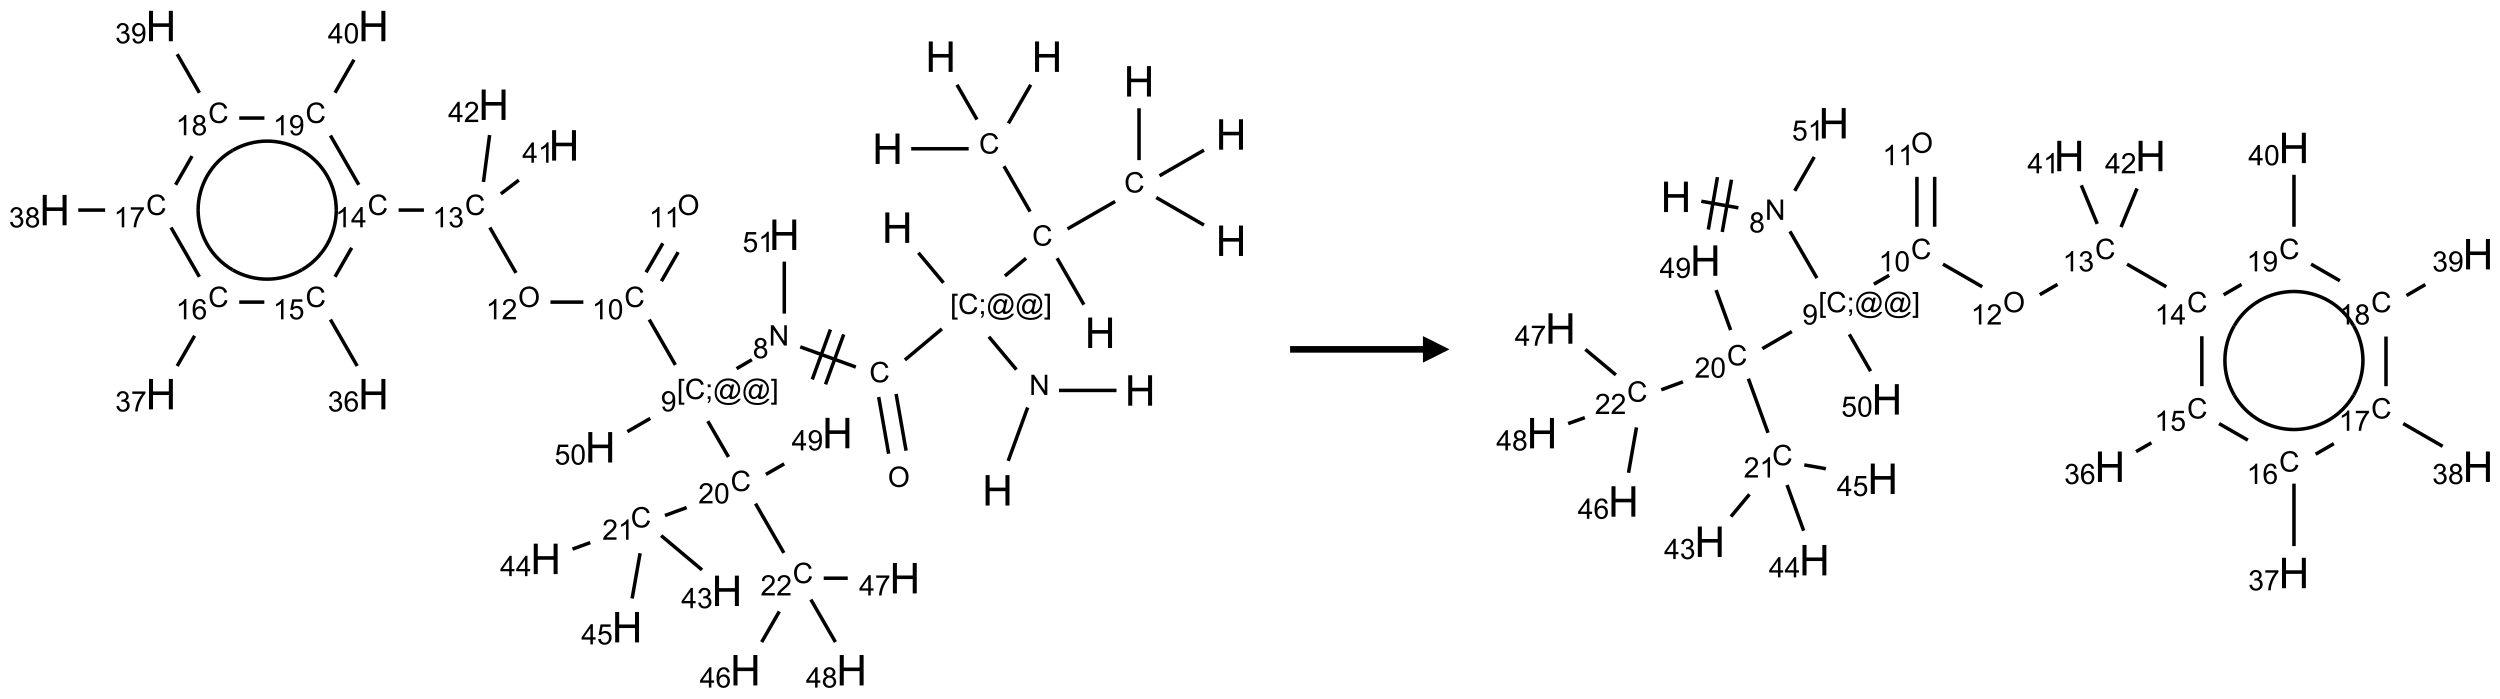 <?xml version="1.0" encoding="UTF-8"?>
<svg xmlns="http://www.w3.org/2000/svg" xmlns:xlink="http://www.w3.org/1999/xlink" width="941" height="263" viewBox="0 0 941 263">
<defs>
<g>
<g id="glyph-0-0">
<path d="M 2 0 L 2 -10 L 10 -10 L 10 0 Z M 2.25 -0.25 L 9.75 -0.25 L 9.75 -9.75 L 2.25 -9.75 Z M 2.25 -0.25 "/>
</g>
<g id="glyph-0-1">
<path d="M 1.281 0 L 1.281 -11.453 L 2.797 -11.453 L 2.797 -6.75 L 8.75 -6.75 L 8.75 -11.453 L 10.266 -11.453 L 10.266 0 L 8.75 0 L 8.75 -5.398 L 2.797 -5.398 L 2.797 0 Z M 1.281 0 "/>
</g>
<g id="glyph-1-0">
<path d="M 1.332 0 L 1.332 -6.668 L 6.668 -6.668 L 6.668 0 Z M 1.5 -0.168 L 6.5 -0.168 L 6.5 -6.5 L 1.5 -6.5 Z M 1.5 -0.168 "/>
</g>
<g id="glyph-1-1">
<path d="M 0.812 0 L 0.812 -7.637 L 1.848 -7.637 L 5.859 -1.641 L 5.859 -7.637 L 6.828 -7.637 L 6.828 0 L 5.793 0 L 1.781 -6 L 1.781 0 Z M 0.812 0 "/>
</g>
<g id="glyph-1-2">
<path d="M 0.723 2.121 L 0.723 -7.637 L 2.793 -7.637 L 2.793 -6.859 L 1.66 -6.859 L 1.66 1.344 L 2.793 1.344 L 2.793 2.121 Z M 0.723 2.121 "/>
</g>
<g id="glyph-1-3">
<path d="M 6.27 -2.676 L 7.281 -2.422 C 7.07 -1.594 6.688 -0.961 6.137 -0.523 C 5.586 -0.086 4.914 0.129 4.121 0.129 C 3.297 0.129 2.629 -0.039 2.113 -0.371 C 1.598 -0.707 1.203 -1.191 0.934 -1.828 C 0.664 -2.465 0.531 -3.145 0.531 -3.875 C 0.531 -4.672 0.684 -5.363 0.988 -5.957 C 1.293 -6.547 1.723 -6.996 2.285 -7.305 C 2.844 -7.613 3.461 -7.766 4.137 -7.766 C 4.898 -7.766 5.543 -7.57 6.062 -7.184 C 6.582 -6.793 6.945 -6.246 7.152 -5.543 L 6.156 -5.309 C 5.98 -5.863 5.723 -6.266 5.387 -6.52 C 5.051 -6.773 4.625 -6.902 4.113 -6.902 C 3.527 -6.902 3.039 -6.762 2.645 -6.48 C 2.25 -6.199 1.973 -5.82 1.812 -5.348 C 1.652 -4.871 1.574 -4.383 1.574 -3.879 C 1.574 -3.23 1.668 -2.664 1.855 -2.18 C 2.047 -1.695 2.34 -1.332 2.738 -1.094 C 3.137 -0.855 3.57 -0.734 4.035 -0.734 C 4.602 -0.734 5.082 -0.898 5.473 -1.223 C 5.867 -1.551 6.133 -2.035 6.27 -2.676 Z M 6.27 -2.676 "/>
</g>
<g id="glyph-1-4">
<path d="M 0.949 -4.465 L 0.949 -5.531 L 2.016 -5.531 L 2.016 -4.465 Z M 0.949 0 L 0.949 -1.066 L 2.016 -1.066 L 2.016 0 C 2.016 0.391 1.945 0.711 1.809 0.949 C 1.668 1.191 1.449 1.379 1.145 1.512 L 0.887 1.109 C 1.082 1.023 1.23 0.895 1.324 0.727 C 1.418 0.559 1.469 0.316 1.48 0 Z M 0.949 0 "/>
</g>
<g id="glyph-1-5">
<path d="M 6.047 -0.848 C 5.82 -0.59 5.57 -0.379 5.289 -0.223 C 5.008 -0.062 4.73 0.016 4.449 0.016 C 4.141 0.016 3.84 -0.074 3.547 -0.254 C 3.254 -0.434 3.02 -0.715 2.836 -1.09 C 2.652 -1.465 2.562 -1.875 2.562 -2.324 C 2.562 -2.875 2.703 -3.43 2.988 -3.98 C 3.27 -4.535 3.621 -4.953 4.043 -5.23 C 4.461 -5.508 4.871 -5.645 5.266 -5.645 C 5.566 -5.645 5.855 -5.566 6.129 -5.41 C 6.402 -5.25 6.641 -5.012 6.84 -4.688 L 7.016 -5.496 L 7.949 -5.496 L 7.199 -2 C 7.094 -1.516 7.043 -1.246 7.043 -1.191 C 7.043 -1.098 7.078 -1.02 7.148 -0.949 C 7.219 -0.883 7.305 -0.848 7.406 -0.848 C 7.59 -0.848 7.832 -0.953 8.129 -1.168 C 8.527 -1.445 8.84 -1.816 9.07 -2.285 C 9.301 -2.75 9.418 -3.234 9.418 -3.73 C 9.418 -4.309 9.27 -4.852 8.973 -5.355 C 8.676 -5.859 8.23 -6.262 7.645 -6.562 C 7.055 -6.863 6.406 -7.016 5.691 -7.016 C 4.879 -7.016 4.137 -6.824 3.465 -6.445 C 2.793 -6.066 2.273 -5.52 1.902 -4.809 C 1.535 -4.098 1.348 -3.34 1.348 -2.527 C 1.348 -1.676 1.535 -0.941 1.902 -0.328 C 2.273 0.285 2.809 0.742 3.508 1.035 C 4.207 1.328 4.984 1.473 5.832 1.473 C 6.742 1.473 7.504 1.32 8.121 1.016 C 8.734 0.711 9.195 0.34 9.5 -0.098 L 10.441 -0.098 C 10.266 0.266 9.961 0.637 9.531 1.016 C 9.102 1.395 8.59 1.695 7.996 1.914 C 7.402 2.133 6.688 2.246 5.848 2.246 C 5.078 2.246 4.367 2.145 3.715 1.949 C 3.066 1.75 2.512 1.453 2.051 1.055 C 1.594 0.656 1.25 0.199 1.016 -0.316 C 0.723 -0.973 0.578 -1.684 0.578 -2.441 C 0.578 -3.289 0.75 -4.098 1.098 -4.863 C 1.523 -5.805 2.125 -6.527 2.902 -7.027 C 3.684 -7.527 4.629 -7.777 5.738 -7.777 C 6.602 -7.777 7.375 -7.602 8.059 -7.246 C 8.746 -6.895 9.285 -6.371 9.684 -5.672 C 10.02 -5.07 10.188 -4.418 10.188 -3.715 C 10.188 -2.707 9.832 -1.812 9.125 -1.031 C 8.492 -0.328 7.801 0.02 7.051 0.02 C 6.812 0.02 6.617 -0.016 6.473 -0.09 C 6.324 -0.16 6.215 -0.266 6.145 -0.402 C 6.102 -0.488 6.066 -0.637 6.047 -0.848 Z M 3.527 -2.262 C 3.527 -1.785 3.641 -1.414 3.863 -1.152 C 4.09 -0.887 4.348 -0.754 4.641 -0.754 C 4.836 -0.754 5.039 -0.812 5.254 -0.93 C 5.469 -1.047 5.676 -1.219 5.871 -1.449 C 6.066 -1.676 6.23 -1.969 6.355 -2.32 C 6.48 -2.672 6.543 -3.027 6.543 -3.379 C 6.543 -3.852 6.426 -4.219 6.191 -4.48 C 5.957 -4.738 5.672 -4.871 5.332 -4.871 C 5.109 -4.871 4.902 -4.812 4.707 -4.699 C 4.512 -4.586 4.32 -4.406 4.137 -4.156 C 3.953 -3.906 3.805 -3.602 3.691 -3.246 C 3.582 -2.887 3.527 -2.559 3.527 -2.262 Z M 3.527 -2.262 "/>
</g>
<g id="glyph-1-6">
<path d="M 2.27 2.121 L 0.203 2.121 L 0.203 1.344 L 1.332 1.344 L 1.332 -6.859 L 0.203 -6.859 L 0.203 -7.637 L 2.27 -7.637 Z M 2.27 2.121 "/>
</g>
<g id="glyph-1-7">
<path d="M 0.516 -3.719 C 0.516 -4.984 0.855 -5.977 1.535 -6.695 C 2.215 -7.414 3.094 -7.77 4.172 -7.77 C 4.875 -7.77 5.512 -7.602 6.078 -7.266 C 6.645 -6.93 7.074 -6.461 7.371 -5.855 C 7.668 -5.254 7.816 -4.57 7.816 -3.809 C 7.816 -3.035 7.66 -2.34 7.348 -1.73 C 7.035 -1.117 6.594 -0.656 6.02 -0.34 C 5.449 -0.027 4.828 0.129 4.168 0.129 C 3.449 0.129 2.805 -0.043 2.238 -0.391 C 1.672 -0.738 1.246 -1.211 0.953 -1.812 C 0.66 -2.414 0.516 -3.047 0.516 -3.719 Z M 1.559 -3.703 C 1.559 -2.781 1.805 -2.059 2.301 -1.527 C 2.793 -1 3.414 -0.734 4.16 -0.734 C 4.922 -0.734 5.547 -1 6.039 -1.535 C 6.531 -2.07 6.777 -2.828 6.777 -3.812 C 6.777 -4.434 6.672 -4.977 6.461 -5.441 C 6.25 -5.902 5.945 -6.262 5.539 -6.52 C 5.133 -6.773 4.68 -6.902 4.176 -6.902 C 3.461 -6.902 2.848 -6.656 2.332 -6.164 C 1.816 -5.672 1.559 -4.852 1.559 -3.703 Z M 1.559 -3.703 "/>
</g>
<g id="glyph-1-8">
<path d="M 1.887 -4.141 C 1.496 -4.281 1.207 -4.484 1.02 -4.75 C 0.832 -5.016 0.738 -5.328 0.738 -5.699 C 0.738 -6.254 0.938 -6.719 1.34 -7.098 C 1.738 -7.477 2.27 -7.668 2.934 -7.668 C 3.598 -7.668 4.137 -7.473 4.543 -7.086 C 4.949 -6.699 5.152 -6.227 5.152 -5.672 C 5.152 -5.316 5.059 -5.008 4.871 -4.746 C 4.688 -4.484 4.406 -4.281 4.027 -4.141 C 4.496 -3.988 4.852 -3.742 5.098 -3.402 C 5.34 -3.062 5.465 -2.656 5.465 -2.184 C 5.465 -1.531 5.234 -0.98 4.77 -0.535 C 4.309 -0.09 3.703 0.129 2.949 0.129 C 2.195 0.129 1.586 -0.094 1.125 -0.539 C 0.664 -0.984 0.434 -1.543 0.434 -2.207 C 0.434 -2.703 0.559 -3.121 0.809 -3.457 C 1.062 -3.793 1.422 -4.02 1.887 -4.141 Z M 1.699 -5.73 C 1.699 -5.367 1.812 -5.074 2.047 -4.844 C 2.281 -4.613 2.582 -4.5 2.953 -4.5 C 3.312 -4.5 3.609 -4.613 3.84 -4.84 C 4.07 -5.066 4.188 -5.348 4.188 -5.676 C 4.188 -6.02 4.07 -6.309 3.832 -6.543 C 3.594 -6.777 3.297 -6.895 2.941 -6.895 C 2.586 -6.895 2.289 -6.781 2.051 -6.551 C 1.816 -6.324 1.699 -6.047 1.699 -5.73 Z M 1.395 -2.203 C 1.395 -1.938 1.461 -1.676 1.586 -1.426 C 1.711 -1.176 1.902 -0.984 2.152 -0.848 C 2.402 -0.711 2.672 -0.641 2.957 -0.641 C 3.406 -0.641 3.777 -0.785 4.066 -1.074 C 4.359 -1.363 4.504 -1.727 4.504 -2.172 C 4.504 -2.625 4.355 -2.996 4.055 -3.293 C 3.754 -3.586 3.379 -3.734 2.926 -3.734 C 2.484 -3.734 2.121 -3.59 1.832 -3.297 C 1.543 -3.004 1.395 -2.641 1.395 -2.203 Z M 1.395 -2.203 "/>
</g>
<g id="glyph-1-9">
<path d="M 0.582 -1.766 L 1.484 -1.848 C 1.562 -1.426 1.707 -1.117 1.922 -0.926 C 2.137 -0.734 2.414 -0.641 2.75 -0.641 C 3.039 -0.641 3.289 -0.707 3.508 -0.84 C 3.727 -0.973 3.902 -1.148 4.043 -1.367 C 4.18 -1.586 4.297 -1.887 4.391 -2.262 C 4.484 -2.637 4.531 -3.016 4.531 -3.406 C 4.531 -3.449 4.531 -3.512 4.527 -3.594 C 4.34 -3.297 4.082 -3.055 3.758 -2.867 C 3.434 -2.68 3.082 -2.59 2.703 -2.59 C 2.07 -2.59 1.535 -2.816 1.098 -3.277 C 0.66 -3.734 0.441 -4.34 0.441 -5.09 C 0.441 -5.863 0.672 -6.484 1.129 -6.957 C 1.586 -7.43 2.156 -7.668 2.844 -7.668 C 3.34 -7.668 3.793 -7.531 4.207 -7.266 C 4.617 -7 4.93 -6.617 5.145 -6.121 C 5.355 -5.629 5.465 -4.91 5.465 -3.973 C 5.465 -2.996 5.359 -2.223 5.145 -1.645 C 4.934 -1.066 4.617 -0.625 4.199 -0.324 C 3.781 -0.02 3.293 0.129 2.73 0.129 C 2.133 0.129 1.645 -0.035 1.266 -0.367 C 0.887 -0.699 0.66 -1.164 0.582 -1.766 Z M 4.422 -5.137 C 4.422 -5.676 4.277 -6.102 3.992 -6.418 C 3.707 -6.734 3.359 -6.891 2.957 -6.891 C 2.543 -6.891 2.18 -6.719 1.871 -6.379 C 1.562 -6.039 1.406 -5.598 1.406 -5.059 C 1.406 -4.57 1.555 -4.176 1.848 -3.871 C 2.141 -3.566 2.5 -3.418 2.934 -3.418 C 3.367 -3.418 3.723 -3.57 4.004 -3.871 C 4.281 -4.176 4.422 -4.598 4.422 -5.137 Z M 4.422 -5.137 "/>
</g>
<g id="glyph-1-10">
<path d="M 3.973 0 L 3.035 0 L 3.035 -5.973 C 2.809 -5.758 2.516 -5.543 2.148 -5.328 C 1.781 -5.113 1.453 -4.953 1.16 -4.844 L 1.16 -5.75 C 1.684 -5.996 2.145 -6.297 2.535 -6.645 C 2.93 -6.996 3.207 -7.336 3.371 -7.668 L 3.973 -7.668 Z M 3.973 0 "/>
</g>
<g id="glyph-1-11">
<path d="M 0.441 -3.766 C 0.441 -4.668 0.535 -5.395 0.723 -5.945 C 0.906 -6.496 1.184 -6.922 1.551 -7.219 C 1.918 -7.516 2.375 -7.668 2.934 -7.668 C 3.344 -7.668 3.703 -7.586 4.012 -7.418 C 4.32 -7.254 4.574 -7.016 4.777 -6.707 C 4.977 -6.395 5.137 -6.016 5.25 -5.57 C 5.363 -5.125 5.422 -4.523 5.422 -3.766 C 5.422 -2.871 5.328 -2.148 5.145 -1.598 C 4.961 -1.047 4.688 -0.621 4.32 -0.32 C 3.953 -0.02 3.492 0.129 2.934 0.129 C 2.195 0.129 1.617 -0.133 1.199 -0.66 C 0.695 -1.297 0.441 -2.332 0.441 -3.766 Z M 1.406 -3.766 C 1.406 -2.512 1.555 -1.68 1.848 -1.262 C 2.141 -0.848 2.5 -0.641 2.934 -0.641 C 3.363 -0.641 3.727 -0.848 4.02 -1.266 C 4.312 -1.684 4.457 -2.516 4.457 -3.766 C 4.457 -5.023 4.312 -5.859 4.02 -6.27 C 3.727 -6.684 3.359 -6.891 2.922 -6.891 C 2.492 -6.891 2.148 -6.707 1.891 -6.344 C 1.566 -5.879 1.406 -5.02 1.406 -3.766 Z M 1.406 -3.766 "/>
</g>
<g id="glyph-1-12">
<path d="M 5.371 -0.902 L 5.371 0 L 0.324 0 C 0.316 -0.227 0.352 -0.441 0.434 -0.652 C 0.562 -0.996 0.766 -1.332 1.051 -1.668 C 1.332 -2 1.742 -2.387 2.277 -2.824 C 3.105 -3.504 3.668 -4.043 3.957 -4.441 C 4.25 -4.84 4.395 -5.215 4.395 -5.566 C 4.395 -5.938 4.262 -6.254 3.996 -6.508 C 3.73 -6.762 3.387 -6.891 2.957 -6.891 C 2.508 -6.891 2.145 -6.754 1.875 -6.484 C 1.605 -6.215 1.469 -5.84 1.465 -5.359 L 0.5 -5.457 C 0.566 -6.176 0.812 -6.727 1.246 -7.102 C 1.676 -7.477 2.254 -7.668 2.98 -7.668 C 3.711 -7.668 4.293 -7.465 4.719 -7.059 C 5.145 -6.652 5.359 -6.148 5.359 -5.547 C 5.359 -5.242 5.297 -4.941 5.172 -4.645 C 5.047 -4.352 4.84 -4.039 4.551 -3.715 C 4.262 -3.387 3.777 -2.938 3.105 -2.371 C 2.543 -1.898 2.18 -1.578 2.02 -1.41 C 1.859 -1.242 1.73 -1.07 1.625 -0.902 Z M 5.371 -0.902 "/>
</g>
<g id="glyph-1-13">
<path d="M 0.449 -2.016 L 1.387 -2.141 C 1.492 -1.609 1.676 -1.227 1.934 -0.992 C 2.191 -0.758 2.508 -0.641 2.879 -0.641 C 3.32 -0.641 3.695 -0.793 3.996 -1.098 C 4.301 -1.402 4.453 -1.781 4.453 -2.234 C 4.453 -2.664 4.312 -3.02 4.031 -3.301 C 3.75 -3.578 3.391 -3.719 2.957 -3.719 C 2.781 -3.719 2.562 -3.684 2.297 -3.613 L 2.402 -4.438 C 2.465 -4.43 2.516 -4.426 2.551 -4.426 C 2.949 -4.426 3.312 -4.531 3.629 -4.738 C 3.949 -4.949 4.109 -5.27 4.109 -5.703 C 4.109 -6.047 3.992 -6.332 3.762 -6.559 C 3.527 -6.785 3.227 -6.895 2.859 -6.895 C 2.496 -6.895 2.191 -6.781 1.949 -6.551 C 1.707 -6.324 1.547 -5.98 1.48 -5.52 L 0.543 -5.688 C 0.656 -6.316 0.918 -6.805 1.324 -7.148 C 1.73 -7.492 2.234 -7.668 2.84 -7.668 C 3.254 -7.668 3.641 -7.578 3.988 -7.398 C 4.34 -7.219 4.609 -6.977 4.793 -6.668 C 4.98 -6.359 5.074 -6.031 5.074 -5.684 C 5.074 -5.352 4.984 -5.051 4.809 -4.781 C 4.629 -4.512 4.367 -4.297 4.02 -4.137 C 4.473 -4.031 4.824 -3.816 5.074 -3.488 C 5.324 -3.16 5.449 -2.75 5.449 -2.254 C 5.449 -1.59 5.203 -1.023 4.719 -0.559 C 4.234 -0.098 3.617 0.137 2.875 0.137 C 2.203 0.137 1.648 -0.062 1.207 -0.465 C 0.762 -0.863 0.512 -1.379 0.449 -2.016 Z M 0.449 -2.016 "/>
</g>
<g id="glyph-1-14">
<path d="M 3.449 0 L 3.449 -1.828 L 0.137 -1.828 L 0.137 -2.688 L 3.621 -7.637 L 4.387 -7.637 L 4.387 -2.688 L 5.418 -2.688 L 5.418 -1.828 L 4.387 -1.828 L 4.387 0 Z M 3.449 -2.688 L 3.449 -6.129 L 1.059 -2.688 Z M 3.449 -2.688 "/>
</g>
<g id="glyph-1-15">
<path d="M 0.441 -2 L 1.426 -2.082 C 1.5 -1.605 1.668 -1.242 1.934 -1.004 C 2.199 -0.762 2.52 -0.641 2.895 -0.641 C 3.348 -0.641 3.73 -0.812 4.043 -1.152 C 4.355 -1.492 4.512 -1.941 4.512 -2.504 C 4.512 -3.039 4.359 -3.461 4.059 -3.77 C 3.758 -4.078 3.367 -4.234 2.879 -4.234 C 2.578 -4.234 2.305 -4.164 2.062 -4.027 C 1.82 -3.891 1.629 -3.715 1.488 -3.496 L 0.609 -3.609 L 1.348 -7.531 L 5.145 -7.531 L 5.145 -6.637 L 2.098 -6.637 L 1.688 -4.582 C 2.145 -4.902 2.625 -5.062 3.129 -5.062 C 3.797 -5.062 4.359 -4.832 4.816 -4.371 C 5.277 -3.91 5.504 -3.312 5.504 -2.59 C 5.504 -1.898 5.305 -1.301 4.902 -0.797 C 4.41 -0.18 3.742 0.129 2.895 0.129 C 2.199 0.129 1.633 -0.062 1.195 -0.453 C 0.758 -0.844 0.504 -1.359 0.441 -2 Z M 0.441 -2 "/>
</g>
<g id="glyph-1-16">
<path d="M 5.309 -5.766 L 4.375 -5.691 C 4.293 -6.059 4.172 -6.328 4.02 -6.496 C 3.766 -6.762 3.453 -6.895 3.082 -6.895 C 2.785 -6.895 2.523 -6.812 2.297 -6.645 C 2 -6.43 1.77 -6.117 1.598 -5.703 C 1.43 -5.289 1.34 -4.703 1.332 -3.938 C 1.559 -4.281 1.836 -4.535 2.16 -4.703 C 2.488 -4.871 2.828 -4.953 3.188 -4.953 C 3.812 -4.953 4.344 -4.723 4.785 -4.262 C 5.223 -3.801 5.441 -3.207 5.441 -2.48 C 5.441 -2 5.34 -1.555 5.133 -1.145 C 4.926 -0.73 4.641 -0.418 4.281 -0.199 C 3.922 0.02 3.512 0.129 3.051 0.129 C 2.27 0.129 1.633 -0.156 1.141 -0.73 C 0.648 -1.305 0.402 -2.254 0.402 -3.574 C 0.402 -5.051 0.672 -6.121 1.219 -6.793 C 1.695 -7.375 2.336 -7.668 3.141 -7.668 C 3.742 -7.668 4.234 -7.5 4.617 -7.16 C 5 -6.824 5.23 -6.359 5.309 -5.766 Z M 1.48 -2.473 C 1.48 -2.152 1.547 -1.844 1.684 -1.547 C 1.82 -1.25 2.016 -1.027 2.262 -0.871 C 2.508 -0.719 2.766 -0.641 3.035 -0.641 C 3.434 -0.641 3.773 -0.801 4.059 -1.121 C 4.344 -1.441 4.484 -1.875 4.484 -2.422 C 4.484 -2.949 4.344 -3.367 4.062 -3.668 C 3.781 -3.973 3.426 -4.125 3 -4.125 C 2.578 -4.125 2.219 -3.973 1.922 -3.668 C 1.625 -3.363 1.48 -2.969 1.48 -2.473 Z M 1.48 -2.473 "/>
</g>
<g id="glyph-1-17">
<path d="M 0.504 -6.637 L 0.504 -7.535 L 5.449 -7.535 L 5.449 -6.809 C 4.961 -6.289 4.48 -5.602 4.004 -4.746 C 3.527 -3.887 3.156 -3.004 2.895 -2.098 C 2.707 -1.461 2.59 -0.762 2.535 0 L 1.574 0 C 1.582 -0.602 1.703 -1.328 1.926 -2.176 C 2.152 -3.027 2.477 -3.848 2.898 -4.637 C 3.32 -5.426 3.77 -6.094 4.246 -6.637 Z M 0.504 -6.637 "/>
</g>
</g>
</defs>
<path fill="none" stroke-width="0.033" stroke-linecap="butt" stroke-linejoin="miter" stroke="rgb(0%, 0%, 0%)" stroke-opacity="1" stroke-miterlimit="10" d="M 9.992 3.429 L 9.451 3.429 " transform="matrix(40, 0, 0, 40, 20.57, 9.795)"/>
<path fill="none" stroke-width="0.033" stroke-linecap="butt" stroke-linejoin="miter" stroke="rgb(0%, 0%, 0%)" stroke-opacity="1" stroke-miterlimit="10" d="M 9.156 3.59 L 8.973 4.092 " transform="matrix(40, 0, 0, 40, 20.57, 9.795)"/>
<path fill="none" stroke-width="0.033" stroke-linecap="butt" stroke-linejoin="miter" stroke="rgb(0%, 0%, 0%)" stroke-opacity="1" stroke-miterlimit="10" d="M 9.05 3.233 L 8.791 2.924 " transform="matrix(40, 0, 0, 40, 20.57, 9.795)"/>
<path fill="none" stroke-width="0.033" stroke-linecap="butt" stroke-linejoin="miter" stroke="rgb(0%, 0%, 0%)" stroke-opacity="1" stroke-miterlimit="10" d="M 8.364 2.416 L 8.128 2.134 " transform="matrix(40, 0, 0, 40, 20.57, 9.795)"/>
<path fill="none" stroke-width="0.033" stroke-linecap="butt" stroke-linejoin="miter" stroke="rgb(0%, 0%, 0%)" stroke-opacity="1" stroke-miterlimit="10" d="M 8.349 2.85 L 8.001 3.142 " transform="matrix(40, 0, 0, 40, 20.57, 9.795)"/>
<path fill="none" stroke-width="0.033" stroke-linecap="butt" stroke-linejoin="miter" stroke="rgb(0%, 0%, 0%)" stroke-opacity="1" stroke-miterlimit="10" d="M 7.754 3.491 L 7.848 4.025 " transform="matrix(40, 0, 0, 40, 20.57, 9.795)"/>
<path fill="none" stroke-width="0.033" stroke-linecap="butt" stroke-linejoin="miter" stroke="rgb(0%, 0%, 0%)" stroke-opacity="1" stroke-miterlimit="10" d="M 7.918 3.462 L 8.012 3.996 " transform="matrix(40, 0, 0, 40, 20.57, 9.795)"/>
<path fill="none" stroke-width="0.033" stroke-linecap="butt" stroke-linejoin="miter" stroke="rgb(0%, 0%, 0%)" stroke-opacity="1" stroke-miterlimit="10" d="M 7.539 3.209 L 7.016 3.019 " transform="matrix(40, 0, 0, 40, 20.57, 9.795)"/>
<path fill="none" stroke-width="0.033" stroke-linecap="butt" stroke-linejoin="miter" stroke="rgb(0%, 0%, 0%)" stroke-opacity="1" stroke-miterlimit="10" d="M 7.3 2.856 L 7.129 3.326 " transform="matrix(40, 0, 0, 40, 20.57, 9.795)"/>
<path fill="none" stroke-width="0.033" stroke-linecap="butt" stroke-linejoin="miter" stroke="rgb(0%, 0%, 0%)" stroke-opacity="1" stroke-miterlimit="10" d="M 7.425 2.902 L 7.254 3.372 " transform="matrix(40, 0, 0, 40, 20.57, 9.795)"/>
<path fill="none" stroke-width="0.033" stroke-linecap="butt" stroke-linejoin="miter" stroke="rgb(0%, 0%, 0%)" stroke-opacity="1" stroke-miterlimit="10" d="M 6.561 3.14 L 6.417 3.224 " transform="matrix(40, 0, 0, 40, 20.57, 9.795)"/>
<path fill="none" stroke-width="0.033" stroke-linecap="butt" stroke-linejoin="miter" stroke="rgb(0%, 0%, 0%)" stroke-opacity="1" stroke-miterlimit="10" d="M 5.841 3.189 L 5.595 2.762 " transform="matrix(40, 0, 0, 40, 20.57, 9.795)"/>
<path fill="none" stroke-width="0.033" stroke-linecap="butt" stroke-linejoin="miter" stroke="rgb(0%, 0%, 0%)" stroke-opacity="1" stroke-miterlimit="10" d="M 5.71 2.401 L 5.867 2.128 " transform="matrix(40, 0, 0, 40, 20.57, 9.795)"/>
<path fill="none" stroke-width="0.033" stroke-linecap="butt" stroke-linejoin="miter" stroke="rgb(0%, 0%, 0%)" stroke-opacity="1" stroke-miterlimit="10" d="M 5.565 2.318 L 5.723 2.045 " transform="matrix(40, 0, 0, 40, 20.57, 9.795)"/>
<path fill="none" stroke-width="0.033" stroke-linecap="butt" stroke-linejoin="miter" stroke="rgb(0%, 0%, 0%)" stroke-opacity="1" stroke-miterlimit="10" d="M 4.975 2.598 L 4.666 2.598 " transform="matrix(40, 0, 0, 40, 20.57, 9.795)"/>
<path fill="none" stroke-width="0.033" stroke-linecap="butt" stroke-linejoin="miter" stroke="rgb(0%, 0%, 0%)" stroke-opacity="1" stroke-miterlimit="10" d="M 4.341 2.323 L 4.095 1.896 " transform="matrix(40, 0, 0, 40, 20.57, 9.795)"/>
<path fill="none" stroke-width="0.033" stroke-linecap="butt" stroke-linejoin="miter" stroke="rgb(0%, 0%, 0%)" stroke-opacity="1" stroke-miterlimit="10" d="M 3.475 1.732 L 3.237 1.732 " transform="matrix(40, 0, 0, 40, 20.57, 9.795)"/>
<path fill="none" stroke-width="0.033" stroke-linecap="butt" stroke-linejoin="miter" stroke="rgb(0%, 0%, 0%)" stroke-opacity="1" stroke-miterlimit="10" d="M 2.795 2.087 L 2.638 2.36 " transform="matrix(40, 0, 0, 40, 20.57, 9.795)"/>
<path fill="none" stroke-width="0.033" stroke-linecap="butt" stroke-linejoin="miter" stroke="rgb(0%, 0%, 0%)" stroke-opacity="1" stroke-miterlimit="10" d="M 2.595 2.762 L 2.847 3.199 " transform="matrix(40, 0, 0, 40, 20.57, 9.795)"/>
<path fill="none" stroke-width="0.033" stroke-linecap="butt" stroke-linejoin="miter" stroke="rgb(0%, 0%, 0%)" stroke-opacity="1" stroke-miterlimit="10" d="M 1.973 2.598 L 1.737 2.598 " transform="matrix(40, 0, 0, 40, 20.57, 9.795)"/>
<path fill="none" stroke-width="0.033" stroke-linecap="butt" stroke-linejoin="miter" stroke="rgb(0%, 0%, 0%)" stroke-opacity="1" stroke-miterlimit="10" d="M 1.317 2.915 L 1.153 3.199 " transform="matrix(40, 0, 0, 40, 20.57, 9.795)"/>
<path fill="none" stroke-width="0.033" stroke-linecap="butt" stroke-linejoin="miter" stroke="rgb(0%, 0%, 0%)" stroke-opacity="1" stroke-miterlimit="10" d="M 1.362 2.36 L 1.095 1.896 " transform="matrix(40, 0, 0, 40, 20.57, 9.795)"/>
<path fill="none" stroke-width="0.033" stroke-linecap="butt" stroke-linejoin="miter" stroke="rgb(0%, 0%, 0%)" stroke-opacity="1" stroke-miterlimit="10" d="M 0.475 1.732 L 0.222 1.732 " transform="matrix(40, 0, 0, 40, 20.57, 9.795)"/>
<path fill="none" stroke-width="0.033" stroke-linecap="butt" stroke-linejoin="miter" stroke="rgb(0%, 0%, 0%)" stroke-opacity="1" stroke-miterlimit="10" d="M 1.138 1.494 L 1.293 1.224 " transform="matrix(40, 0, 0, 40, 20.57, 9.795)"/>
<path fill="none" stroke-width="0.033" stroke-linecap="butt" stroke-linejoin="miter" stroke="rgb(0%, 0%, 0%)" stroke-opacity="1" stroke-miterlimit="10" d="M 1.362 0.628 L 1.153 0.265 " transform="matrix(40, 0, 0, 40, 20.57, 9.795)"/>
<path fill="none" stroke-width="0.033" stroke-linecap="butt" stroke-linejoin="miter" stroke="rgb(0%, 0%, 0%)" stroke-opacity="1" stroke-miterlimit="10" d="M 1.737 0.866 L 1.974 0.866 " transform="matrix(40, 0, 0, 40, 20.57, 9.795)"/>
<path fill="none" stroke-width="0.033" stroke-linecap="butt" stroke-linejoin="miter" stroke="rgb(0%, 0%, 0%)" stroke-opacity="1" stroke-miterlimit="10" d="M 2.595 1.03 L 2.862 1.494 " transform="matrix(40, 0, 0, 40, 20.57, 9.795)"/>
<path fill="none" stroke-width="0.033" stroke-linecap="butt" stroke-linejoin="miter" stroke="rgb(0%, 0%, 0%)" stroke-opacity="1" stroke-miterlimit="10" d="M 2.638 0.628 L 2.817 0.317 " transform="matrix(40, 0, 0, 40, 20.57, 9.795)"/>
<path fill="none" stroke-width="0.033" stroke-linecap="butt" stroke-linejoin="miter" stroke="rgb(0%, 0%, 0%)" stroke-opacity="1" stroke-miterlimit="10" d="M 4.199 1.579 L 4.368 1.45 " transform="matrix(40, 0, 0, 40, 20.57, 9.795)"/>
<path fill="none" stroke-width="0.033" stroke-linecap="butt" stroke-linejoin="miter" stroke="rgb(0%, 0%, 0%)" stroke-opacity="1" stroke-miterlimit="10" d="M 4.035 1.467 L 4.093 1.026 " transform="matrix(40, 0, 0, 40, 20.57, 9.795)"/>
<path fill="none" stroke-width="0.033" stroke-linecap="butt" stroke-linejoin="miter" stroke="rgb(0%, 0%, 0%)" stroke-opacity="1" stroke-miterlimit="10" d="M 6.146 3.718 L 6.341 4.055 " transform="matrix(40, 0, 0, 40, 20.57, 9.795)"/>
<path fill="none" stroke-width="0.033" stroke-linecap="butt" stroke-linejoin="miter" stroke="rgb(0%, 0%, 0%)" stroke-opacity="1" stroke-miterlimit="10" d="M 5.947 4.531 L 5.743 4.606 " transform="matrix(40, 0, 0, 40, 20.57, 9.795)"/>
<path fill="none" stroke-width="0.033" stroke-linecap="butt" stroke-linejoin="miter" stroke="rgb(0%, 0%, 0%)" stroke-opacity="1" stroke-miterlimit="10" d="M 5.707 4.795 L 6.092 5.118 " transform="matrix(40, 0, 0, 40, 20.57, 9.795)"/>
<path fill="none" stroke-width="0.033" stroke-linecap="butt" stroke-linejoin="miter" stroke="rgb(0%, 0%, 0%)" stroke-opacity="1" stroke-miterlimit="10" d="M 5.04 4.861 L 4.873 4.922 " transform="matrix(40, 0, 0, 40, 20.57, 9.795)"/>
<path fill="none" stroke-width="0.033" stroke-linecap="butt" stroke-linejoin="miter" stroke="rgb(0%, 0%, 0%)" stroke-opacity="1" stroke-miterlimit="10" d="M 5.509 4.961 L 5.434 5.387 " transform="matrix(40, 0, 0, 40, 20.57, 9.795)"/>
<path fill="none" stroke-width="0.033" stroke-linecap="butt" stroke-linejoin="miter" stroke="rgb(0%, 0%, 0%)" stroke-opacity="1" stroke-miterlimit="10" d="M 6.595 4.494 L 6.862 4.958 " transform="matrix(40, 0, 0, 40, 20.57, 9.795)"/>
<path fill="none" stroke-width="0.033" stroke-linecap="butt" stroke-linejoin="miter" stroke="rgb(0%, 0%, 0%)" stroke-opacity="1" stroke-miterlimit="10" d="M 6.819 5.509 L 6.653 5.797 " transform="matrix(40, 0, 0, 40, 20.57, 9.795)"/>
<path fill="none" stroke-width="0.033" stroke-linecap="butt" stroke-linejoin="miter" stroke="rgb(0%, 0%, 0%)" stroke-opacity="1" stroke-miterlimit="10" d="M 7.237 5.196 L 7.463 5.196 " transform="matrix(40, 0, 0, 40, 20.57, 9.795)"/>
<path fill="none" stroke-width="0.033" stroke-linecap="butt" stroke-linejoin="miter" stroke="rgb(0%, 0%, 0%)" stroke-opacity="1" stroke-miterlimit="10" d="M 7.116 5.397 L 7.347 5.797 " transform="matrix(40, 0, 0, 40, 20.57, 9.795)"/>
<path fill="none" stroke-width="0.033" stroke-linecap="butt" stroke-linejoin="miter" stroke="rgb(0%, 0%, 0%)" stroke-opacity="1" stroke-miterlimit="10" d="M 6.693 4.219 L 6.865 4.12 " transform="matrix(40, 0, 0, 40, 20.57, 9.795)"/>
<path fill="none" stroke-width="0.033" stroke-linecap="butt" stroke-linejoin="miter" stroke="rgb(0%, 0%, 0%)" stroke-opacity="1" stroke-miterlimit="10" d="M 5.605 3.692 L 5.389 3.817 " transform="matrix(40, 0, 0, 40, 20.57, 9.795)"/>
<path fill="none" stroke-width="0.033" stroke-linecap="butt" stroke-linejoin="miter" stroke="rgb(0%, 0%, 0%)" stroke-opacity="1" stroke-miterlimit="10" d="M 6.866 2.706 L 6.866 2.217 " transform="matrix(40, 0, 0, 40, 20.57, 9.795)"/>
<path fill="none" stroke-width="0.033" stroke-linecap="butt" stroke-linejoin="miter" stroke="rgb(0%, 0%, 0%)" stroke-opacity="1" stroke-miterlimit="10" d="M 8.942 2.352 L 9.141 2.185 " transform="matrix(40, 0, 0, 40, 20.57, 9.795)"/>
<path fill="none" stroke-width="0.033" stroke-linecap="butt" stroke-linejoin="miter" stroke="rgb(0%, 0%, 0%)" stroke-opacity="1" stroke-miterlimit="10" d="M 9.433 2.185 L 9.685 2.622 " transform="matrix(40, 0, 0, 40, 20.57, 9.795)"/>
<path fill="none" stroke-width="0.033" stroke-linecap="butt" stroke-linejoin="miter" stroke="rgb(0%, 0%, 0%)" stroke-opacity="1" stroke-miterlimit="10" d="M 9.179 1.746 L 8.933 1.319 " transform="matrix(40, 0, 0, 40, 20.57, 9.795)"/>
<path fill="none" stroke-width="0.033" stroke-linecap="butt" stroke-linejoin="miter" stroke="rgb(0%, 0%, 0%)" stroke-opacity="1" stroke-miterlimit="10" d="M 8.601 1.155 L 8.06 1.155 " transform="matrix(40, 0, 0, 40, 20.57, 9.795)"/>
<path fill="none" stroke-width="0.033" stroke-linecap="butt" stroke-linejoin="miter" stroke="rgb(0%, 0%, 0%)" stroke-opacity="1" stroke-miterlimit="10" d="M 8.679 0.88 L 8.491 0.553 " transform="matrix(40, 0, 0, 40, 20.57, 9.795)"/>
<path fill="none" stroke-width="0.033" stroke-linecap="butt" stroke-linejoin="miter" stroke="rgb(0%, 0%, 0%)" stroke-opacity="1" stroke-miterlimit="10" d="M 8.975 0.916 L 9.185 0.553 " transform="matrix(40, 0, 0, 40, 20.57, 9.795)"/>
<path fill="none" stroke-width="0.033" stroke-linecap="butt" stroke-linejoin="miter" stroke="rgb(0%, 0%, 0%)" stroke-opacity="1" stroke-miterlimit="10" d="M 9.531 1.909 L 9.979 1.651 " transform="matrix(40, 0, 0, 40, 20.57, 9.795)"/>
<path fill="none" stroke-width="0.033" stroke-linecap="butt" stroke-linejoin="miter" stroke="rgb(0%, 0%, 0%)" stroke-opacity="1" stroke-miterlimit="10" d="M 10.204 1.262 L 10.204 0.774 " transform="matrix(40, 0, 0, 40, 20.57, 9.795)"/>
<path fill="none" stroke-width="0.033" stroke-linecap="butt" stroke-linejoin="miter" stroke="rgb(0%, 0%, 0%)" stroke-opacity="1" stroke-miterlimit="10" d="M 10.366 1.614 L 10.815 1.873 " transform="matrix(40, 0, 0, 40, 20.57, 9.795)"/>
<path fill="none" stroke-width="0.033" stroke-linecap="butt" stroke-linejoin="miter" stroke="rgb(0%, 0%, 0%)" stroke-opacity="1" stroke-miterlimit="10" d="M 10.397 1.409 L 10.815 1.168 " transform="matrix(40, 0, 0, 40, 20.57, 9.795)"/>
<path fill="none" stroke-width="0.033" stroke-linecap="butt" stroke-linejoin="miter" stroke="rgb(0%, 0%, 0%)" stroke-opacity="1" stroke-miterlimit="10" d="M 2.65 1.732 C 2.65 1.964 2.526 2.179 2.325 2.295 " transform="matrix(40, 0, 0, 40, 20.57, 9.795)"/>
<path fill="none" stroke-width="0.033" stroke-linecap="butt" stroke-linejoin="miter" stroke="rgb(0%, 0%, 0%)" stroke-opacity="1" stroke-miterlimit="10" d="M 2.325 1.17 C 2.526 1.286 2.65 1.5 2.65 1.732 " transform="matrix(40, 0, 0, 40, 20.57, 9.795)"/>
<path fill="none" stroke-width="0.033" stroke-linecap="butt" stroke-linejoin="miter" stroke="rgb(0%, 0%, 0%)" stroke-opacity="1" stroke-miterlimit="10" d="M 1.675 1.17 C 1.876 1.054 2.124 1.054 2.325 1.17 " transform="matrix(40, 0, 0, 40, 20.57, 9.795)"/>
<path fill="none" stroke-width="0.033" stroke-linecap="butt" stroke-linejoin="miter" stroke="rgb(0%, 0%, 0%)" stroke-opacity="1" stroke-miterlimit="10" d="M 1.35 1.732 C 1.35 1.5 1.474 1.286 1.675 1.17 " transform="matrix(40, 0, 0, 40, 20.57, 9.795)"/>
<path fill="none" stroke-width="0.033" stroke-linecap="butt" stroke-linejoin="miter" stroke="rgb(0%, 0%, 0%)" stroke-opacity="1" stroke-miterlimit="10" d="M 1.675 2.295 C 1.474 2.179 1.35 1.964 1.35 1.732 " transform="matrix(40, 0, 0, 40, 20.57, 9.795)"/>
<path fill="none" stroke-width="0.033" stroke-linecap="butt" stroke-linejoin="miter" stroke="rgb(0%, 0%, 0%)" stroke-opacity="1" stroke-miterlimit="10" d="M 2.325 2.295 C 2.124 2.411 1.876 2.411 1.675 2.295 " transform="matrix(40, 0, 0, 40, 20.57, 9.795)"/>
<g fill="rgb(0%, 0%, 0%)" fill-opacity="1">
<use xlink:href="#glyph-0-1" x="423.379" y="152.699"/>
</g>
<g fill="rgb(0%, 0%, 0%)" fill-opacity="1">
<use xlink:href="#glyph-1-1" x="387.387" y="148.684"/>
</g>
<g fill="rgb(0%, 0%, 0%)" fill-opacity="1">
<use xlink:href="#glyph-0-1" x="369.699" y="190.285"/>
</g>
<g fill="rgb(0%, 0%, 0%)" fill-opacity="1">
<use xlink:href="#glyph-1-2" x="357.652" y="118.18"/>
<use xlink:href="#glyph-1-3" x="360.616" y="118.18"/>
<use xlink:href="#glyph-1-4" x="368.319" y="118.18"/>
<use xlink:href="#glyph-1-5" x="371.283" y="118.18"/>
<use xlink:href="#glyph-1-5" x="382.111" y="118.18"/>
<use xlink:href="#glyph-1-6" x="392.939" y="118.18"/>
</g>
<g fill="rgb(0%, 0%, 0%)" fill-opacity="1">
<use xlink:href="#glyph-0-1" x="331.957" y="91.414"/>
</g>
<g fill="rgb(0%, 0%, 0%)" fill-opacity="1">
<use xlink:href="#glyph-1-3" x="327.207" y="143.883"/>
</g>
<g fill="rgb(0%, 0%, 0%)" fill-opacity="1">
<use xlink:href="#glyph-1-7" x="334.168" y="183.281"/>
</g>
<g fill="rgb(0%, 0%, 0%)" fill-opacity="1">
<use xlink:href="#glyph-1-1" x="289.336" y="130.07"/>
</g>
<g fill="rgb(0%, 0%, 0%)" fill-opacity="1">
<use xlink:href="#glyph-1-8" x="283.352" y="134.84"/>
</g>
<g fill="rgb(0%, 0%, 0%)" fill-opacity="1">
<use xlink:href="#glyph-1-2" x="254.781" y="150.211"/>
<use xlink:href="#glyph-1-3" x="257.745" y="150.211"/>
<use xlink:href="#glyph-1-4" x="265.448" y="150.211"/>
<use xlink:href="#glyph-1-5" x="268.411" y="150.211"/>
<use xlink:href="#glyph-1-5" x="279.24" y="150.211"/>
<use xlink:href="#glyph-1-6" x="290.068" y="150.211"/>
</g>
<g fill="rgb(0%, 0%, 0%)" fill-opacity="1">
<use xlink:href="#glyph-1-9" x="248.711" y="154.84"/>
</g>
<g fill="rgb(0%, 0%, 0%)" fill-opacity="1">
<use xlink:href="#glyph-1-3" x="234.977" y="115.562"/>
</g>
<g fill="rgb(0%, 0%, 0%)" fill-opacity="1">
<use xlink:href="#glyph-1-10" x="222.82" y="120.199"/>
<use xlink:href="#glyph-1-11" x="228.753" y="120.199"/>
</g>
<g fill="rgb(0%, 0%, 0%)" fill-opacity="1">
<use xlink:href="#glyph-1-7" x="254.992" y="80.926"/>
</g>
<g fill="rgb(0%, 0%, 0%)" fill-opacity="1">
<use xlink:href="#glyph-1-10" x="244.266" y="85.559"/>
<use xlink:href="#glyph-1-10" x="250.198" y="85.559"/>
</g>
<g fill="rgb(0%, 0%, 0%)" fill-opacity="1">
<use xlink:href="#glyph-1-7" x="194.992" y="115.566"/>
</g>
<g fill="rgb(0%, 0%, 0%)" fill-opacity="1">
<use xlink:href="#glyph-1-10" x="182.871" y="120.199"/>
<use xlink:href="#glyph-1-12" x="188.803" y="120.199"/>
</g>
<g fill="rgb(0%, 0%, 0%)" fill-opacity="1">
<use xlink:href="#glyph-1-3" x="174.977" y="80.922"/>
</g>
<g fill="rgb(0%, 0%, 0%)" fill-opacity="1">
<use xlink:href="#glyph-1-10" x="162.793" y="85.559"/>
<use xlink:href="#glyph-1-13" x="168.725" y="85.559"/>
</g>
<g fill="rgb(0%, 0%, 0%)" fill-opacity="1">
<use xlink:href="#glyph-1-3" x="138.352" y="80.922"/>
</g>
<g fill="rgb(0%, 0%, 0%)" fill-opacity="1">
<use xlink:href="#glyph-1-10" x="126.199" y="85.559"/>
<use xlink:href="#glyph-1-14" x="132.132" y="85.559"/>
</g>
<g fill="rgb(0%, 0%, 0%)" fill-opacity="1">
<use xlink:href="#glyph-1-3" x="114.977" y="115.562"/>
</g>
<g fill="rgb(0%, 0%, 0%)" fill-opacity="1">
<use xlink:href="#glyph-1-10" x="102.734" y="120.199"/>
<use xlink:href="#glyph-1-15" x="108.667" y="120.199"/>
</g>
<g fill="rgb(0%, 0%, 0%)" fill-opacity="1">
<use xlink:href="#glyph-0-1" x="134.797" y="154.086"/>
</g>
<g fill="rgb(0%, 0%, 0%)" fill-opacity="1">
<use xlink:href="#glyph-1-13" x="123.371" y="154.879"/>
<use xlink:href="#glyph-1-16" x="129.303" y="154.879"/>
</g>
<g fill="rgb(0%, 0%, 0%)" fill-opacity="1">
<use xlink:href="#glyph-1-3" x="78.352" y="115.562"/>
</g>
<g fill="rgb(0%, 0%, 0%)" fill-opacity="1">
<use xlink:href="#glyph-1-10" x="66.172" y="120.199"/>
<use xlink:href="#glyph-1-16" x="72.104" y="120.199"/>
</g>
<g fill="rgb(0%, 0%, 0%)" fill-opacity="1">
<use xlink:href="#glyph-0-1" x="54.797" y="154.086"/>
</g>
<g fill="rgb(0%, 0%, 0%)" fill-opacity="1">
<use xlink:href="#glyph-1-13" x="43.363" y="154.879"/>
<use xlink:href="#glyph-1-17" x="49.296" y="154.879"/>
</g>
<g fill="rgb(0%, 0%, 0%)" fill-opacity="1">
<use xlink:href="#glyph-1-3" x="54.977" y="80.922"/>
</g>
<g fill="rgb(0%, 0%, 0%)" fill-opacity="1">
<use xlink:href="#glyph-1-10" x="42.793" y="85.559"/>
<use xlink:href="#glyph-1-17" x="48.725" y="85.559"/>
</g>
<g fill="rgb(0%, 0%, 0%)" fill-opacity="1">
<use xlink:href="#glyph-0-1" x="14.797" y="84.805"/>
</g>
<g fill="rgb(0%, 0%, 0%)" fill-opacity="1">
<use xlink:href="#glyph-1-13" x="3.348" y="85.598"/>
<use xlink:href="#glyph-1-8" x="9.28" y="85.598"/>
</g>
<g fill="rgb(0%, 0%, 0%)" fill-opacity="1">
<use xlink:href="#glyph-1-3" x="78.352" y="46.281"/>
</g>
<g fill="rgb(0%, 0%, 0%)" fill-opacity="1">
<use xlink:href="#glyph-1-10" x="66.152" y="50.918"/>
<use xlink:href="#glyph-1-8" x="72.085" y="50.918"/>
</g>
<g fill="rgb(0%, 0%, 0%)" fill-opacity="1">
<use xlink:href="#glyph-0-1" x="54.797" y="15.523"/>
</g>
<g fill="rgb(0%, 0%, 0%)" fill-opacity="1">
<use xlink:href="#glyph-1-13" x="43.348" y="16.316"/>
<use xlink:href="#glyph-1-9" x="49.28" y="16.316"/>
</g>
<g fill="rgb(0%, 0%, 0%)" fill-opacity="1">
<use xlink:href="#glyph-1-3" x="114.977" y="46.281"/>
</g>
<g fill="rgb(0%, 0%, 0%)" fill-opacity="1">
<use xlink:href="#glyph-1-10" x="102.777" y="50.918"/>
<use xlink:href="#glyph-1-9" x="108.71" y="50.918"/>
</g>
<g fill="rgb(0%, 0%, 0%)" fill-opacity="1">
<use xlink:href="#glyph-0-1" x="134.797" y="15.523"/>
</g>
<g fill="rgb(0%, 0%, 0%)" fill-opacity="1">
<use xlink:href="#glyph-1-14" x="123.391" y="16.316"/>
<use xlink:href="#glyph-1-11" x="129.323" y="16.316"/>
</g>
<g fill="rgb(0%, 0%, 0%)" fill-opacity="1">
<use xlink:href="#glyph-0-1" x="206.531" y="60.453"/>
</g>
<g fill="rgb(0%, 0%, 0%)" fill-opacity="1">
<use xlink:href="#glyph-1-14" x="196.574" y="61.246"/>
<use xlink:href="#glyph-1-10" x="202.507" y="61.246"/>
</g>
<g fill="rgb(0%, 0%, 0%)" fill-opacity="1">
<use xlink:href="#glyph-0-1" x="180.02" y="45.148"/>
</g>
<g fill="rgb(0%, 0%, 0%)" fill-opacity="1">
<use xlink:href="#glyph-1-14" x="168.664" y="45.938"/>
<use xlink:href="#glyph-1-12" x="174.596" y="45.938"/>
</g>
<g fill="rgb(0%, 0%, 0%)" fill-opacity="1">
<use xlink:href="#glyph-1-3" x="274.977" y="184.844"/>
</g>
<g fill="rgb(0%, 0%, 0%)" fill-opacity="1">
<use xlink:href="#glyph-1-12" x="262.82" y="189.48"/>
<use xlink:href="#glyph-1-11" x="268.753" y="189.48"/>
</g>
<g fill="rgb(0%, 0%, 0%)" fill-opacity="1">
<use xlink:href="#glyph-1-3" x="237.391" y="198.527"/>
</g>
<g fill="rgb(0%, 0%, 0%)" fill-opacity="1">
<use xlink:href="#glyph-1-12" x="226.68" y="203.16"/>
<use xlink:href="#glyph-1-10" x="232.612" y="203.16"/>
</g>
<g fill="rgb(0%, 0%, 0%)" fill-opacity="1">
<use xlink:href="#glyph-0-1" x="267.852" y="228.121"/>
</g>
<g fill="rgb(0%, 0%, 0%)" fill-opacity="1">
<use xlink:href="#glyph-1-14" x="256.418" y="228.914"/>
<use xlink:href="#glyph-1-13" x="262.35" y="228.914"/>
</g>
<g fill="rgb(0%, 0%, 0%)" fill-opacity="1">
<use xlink:href="#glyph-0-1" x="199.621" y="216.09"/>
</g>
<g fill="rgb(0%, 0%, 0%)" fill-opacity="1">
<use xlink:href="#glyph-1-14" x="188.219" y="216.852"/>
<use xlink:href="#glyph-1-14" x="194.151" y="216.852"/>
</g>
<g fill="rgb(0%, 0%, 0%)" fill-opacity="1">
<use xlink:href="#glyph-0-1" x="230.266" y="241.801"/>
</g>
<g fill="rgb(0%, 0%, 0%)" fill-opacity="1">
<use xlink:href="#glyph-1-14" x="218.773" y="242.562"/>
<use xlink:href="#glyph-1-15" x="224.706" y="242.562"/>
</g>
<g fill="rgb(0%, 0%, 0%)" fill-opacity="1">
<use xlink:href="#glyph-1-3" x="298.352" y="219.484"/>
</g>
<g fill="rgb(0%, 0%, 0%)" fill-opacity="1">
<use xlink:href="#glyph-1-12" x="286.25" y="224.121"/>
<use xlink:href="#glyph-1-12" x="292.182" y="224.121"/>
</g>
<g fill="rgb(0%, 0%, 0%)" fill-opacity="1">
<use xlink:href="#glyph-0-1" x="274.797" y="258.008"/>
</g>
<g fill="rgb(0%, 0%, 0%)" fill-opacity="1">
<use xlink:href="#glyph-1-14" x="263.371" y="258.801"/>
<use xlink:href="#glyph-1-16" x="269.303" y="258.801"/>
</g>
<g fill="rgb(0%, 0%, 0%)" fill-opacity="1">
<use xlink:href="#glyph-0-1" x="334.797" y="223.367"/>
</g>
<g fill="rgb(0%, 0%, 0%)" fill-opacity="1">
<use xlink:href="#glyph-1-14" x="323.363" y="224.129"/>
<use xlink:href="#glyph-1-17" x="329.296" y="224.129"/>
</g>
<g fill="rgb(0%, 0%, 0%)" fill-opacity="1">
<use xlink:href="#glyph-0-1" x="314.797" y="258.008"/>
</g>
<g fill="rgb(0%, 0%, 0%)" fill-opacity="1">
<use xlink:href="#glyph-1-14" x="303.348" y="258.801"/>
<use xlink:href="#glyph-1-8" x="309.28" y="258.801"/>
</g>
<g fill="rgb(0%, 0%, 0%)" fill-opacity="1">
<use xlink:href="#glyph-0-1" x="309.438" y="168.727"/>
</g>
<g fill="rgb(0%, 0%, 0%)" fill-opacity="1">
<use xlink:href="#glyph-1-14" x="297.988" y="169.52"/>
<use xlink:href="#glyph-1-9" x="303.921" y="169.52"/>
</g>
<g fill="rgb(0%, 0%, 0%)" fill-opacity="1">
<use xlink:href="#glyph-0-1" x="220.156" y="174.086"/>
</g>
<g fill="rgb(0%, 0%, 0%)" fill-opacity="1">
<use xlink:href="#glyph-1-15" x="208.746" y="174.879"/>
<use xlink:href="#glyph-1-11" x="214.678" y="174.879"/>
</g>
<g fill="rgb(0%, 0%, 0%)" fill-opacity="1">
<use xlink:href="#glyph-0-1" x="289.438" y="94.086"/>
</g>
<g fill="rgb(0%, 0%, 0%)" fill-opacity="1">
<use xlink:href="#glyph-1-15" x="279.477" y="94.879"/>
<use xlink:href="#glyph-1-10" x="285.409" y="94.879"/>
</g>
<g fill="rgb(0%, 0%, 0%)" fill-opacity="1">
<use xlink:href="#glyph-1-3" x="388.488" y="92.461"/>
</g>
<g fill="rgb(0%, 0%, 0%)" fill-opacity="1">
<use xlink:href="#glyph-0-1" x="408.309" y="130.984"/>
</g>
<g fill="rgb(0%, 0%, 0%)" fill-opacity="1">
<use xlink:href="#glyph-1-3" x="368.488" y="57.82"/>
</g>
<g fill="rgb(0%, 0%, 0%)" fill-opacity="1">
<use xlink:href="#glyph-0-1" x="328.309" y="61.703"/>
</g>
<g fill="rgb(0%, 0%, 0%)" fill-opacity="1">
<use xlink:href="#glyph-0-1" x="348.309" y="27.062"/>
</g>
<g fill="rgb(0%, 0%, 0%)" fill-opacity="1">
<use xlink:href="#glyph-0-1" x="388.309" y="27.062"/>
</g>
<g fill="rgb(0%, 0%, 0%)" fill-opacity="1">
<use xlink:href="#glyph-1-3" x="423.129" y="72.461"/>
</g>
<g fill="rgb(0%, 0%, 0%)" fill-opacity="1">
<use xlink:href="#glyph-0-1" x="422.953" y="36.344"/>
</g>
<g fill="rgb(0%, 0%, 0%)" fill-opacity="1">
<use xlink:href="#glyph-0-1" x="457.594" y="96.344"/>
</g>
<g fill="rgb(0%, 0%, 0%)" fill-opacity="1">
<use xlink:href="#glyph-0-1" x="457.594" y="56.344"/>
</g>
<path fill-rule="nonzero" fill="rgb(0%, 0%, 0%)" fill-opacity="1" d="M 485.59 132.75 L 535.59 132.75 L 535.59 136.5 L 545.59 131.5 L 535.59 126.5 L 535.59 130.25 L 485.59 130.25 "/>
<path fill="none" stroke-width="0.033" stroke-linecap="butt" stroke-linejoin="miter" stroke="rgb(0%, 0%, 0%)" stroke-opacity="1" stroke-miterlimit="10" d="M 1.499 0.734 L 1.848 0.796 " transform="matrix(40, 0, 0, 40, 580.41, 46.395)"/>
<path fill="none" stroke-width="0.033" stroke-linecap="butt" stroke-linejoin="miter" stroke="rgb(0%, 0%, 0%)" stroke-opacity="1" stroke-miterlimit="10" d="M 1.696 1.023 L 1.783 0.531 " transform="matrix(40, 0, 0, 40, 580.41, 46.395)"/>
<path fill="none" stroke-width="0.033" stroke-linecap="butt" stroke-linejoin="miter" stroke="rgb(0%, 0%, 0%)" stroke-opacity="1" stroke-miterlimit="10" d="M 1.565 1 L 1.651 0.507 " transform="matrix(40, 0, 0, 40, 580.41, 46.395)"/>
<path fill="none" stroke-width="0.033" stroke-linecap="butt" stroke-linejoin="miter" stroke="rgb(0%, 0%, 0%)" stroke-opacity="1" stroke-miterlimit="10" d="M 2.333 1.017 L 2.587 1.457 " transform="matrix(40, 0, 0, 40, 580.41, 46.395)"/>
<path fill="none" stroke-width="0.033" stroke-linecap="butt" stroke-linejoin="miter" stroke="rgb(0%, 0%, 0%)" stroke-opacity="1" stroke-miterlimit="10" d="M 3.123 1.514 L 3.267 1.431 " transform="matrix(40, 0, 0, 40, 580.41, 46.395)"/>
<path fill="none" stroke-width="0.033" stroke-linecap="butt" stroke-linejoin="miter" stroke="rgb(0%, 0%, 0%)" stroke-opacity="1" stroke-miterlimit="10" d="M 3.695 0.974 L 3.695 0.504 " transform="matrix(40, 0, 0, 40, 580.41, 46.395)"/>
<path fill="none" stroke-width="0.033" stroke-linecap="butt" stroke-linejoin="miter" stroke="rgb(0%, 0%, 0%)" stroke-opacity="1" stroke-miterlimit="10" d="M 3.528 0.974 L 3.528 0.504 " transform="matrix(40, 0, 0, 40, 580.41, 46.395)"/>
<path fill="none" stroke-width="0.033" stroke-linecap="butt" stroke-linejoin="miter" stroke="rgb(0%, 0%, 0%)" stroke-opacity="1" stroke-miterlimit="10" d="M 3.773 1.326 L 4.143 1.539 " transform="matrix(40, 0, 0, 40, 580.41, 46.395)"/>
<path fill="none" stroke-width="0.033" stroke-linecap="butt" stroke-linejoin="miter" stroke="rgb(0%, 0%, 0%)" stroke-opacity="1" stroke-miterlimit="10" d="M 4.684 1.613 L 4.851 1.516 " transform="matrix(40, 0, 0, 40, 580.41, 46.395)"/>
<path fill="none" stroke-width="0.033" stroke-linecap="butt" stroke-linejoin="miter" stroke="rgb(0%, 0%, 0%)" stroke-opacity="1" stroke-miterlimit="10" d="M 5.505 1.326 L 5.875 1.539 " transform="matrix(40, 0, 0, 40, 580.41, 46.395)"/>
<path fill="none" stroke-width="0.033" stroke-linecap="butt" stroke-linejoin="miter" stroke="rgb(0%, 0%, 0%)" stroke-opacity="1" stroke-miterlimit="10" d="M 6.209 2.004 L 6.209 2.474 " transform="matrix(40, 0, 0, 40, 580.41, 46.395)"/>
<path fill="none" stroke-width="0.033" stroke-linecap="butt" stroke-linejoin="miter" stroke="rgb(0%, 0%, 0%)" stroke-opacity="1" stroke-miterlimit="10" d="M 5.734 3.007 L 5.59 3.09 " transform="matrix(40, 0, 0, 40, 580.41, 46.395)"/>
<path fill="none" stroke-width="0.033" stroke-linecap="butt" stroke-linejoin="miter" stroke="rgb(0%, 0%, 0%)" stroke-opacity="1" stroke-miterlimit="10" d="M 6.371 2.826 L 6.642 2.982 " transform="matrix(40, 0, 0, 40, 580.41, 46.395)"/>
<path fill="none" stroke-width="0.033" stroke-linecap="butt" stroke-linejoin="miter" stroke="rgb(0%, 0%, 0%)" stroke-opacity="1" stroke-miterlimit="10" d="M 7.076 3.391 L 7.076 3.979 " transform="matrix(40, 0, 0, 40, 580.41, 46.395)"/>
<path fill="none" stroke-width="0.033" stroke-linecap="butt" stroke-linejoin="miter" stroke="rgb(0%, 0%, 0%)" stroke-opacity="1" stroke-miterlimit="10" d="M 7.28 3.114 L 7.451 3.015 " transform="matrix(40, 0, 0, 40, 580.41, 46.395)"/>
<path fill="none" stroke-width="0.033" stroke-linecap="butt" stroke-linejoin="miter" stroke="rgb(0%, 0%, 0%)" stroke-opacity="1" stroke-miterlimit="10" d="M 8.104 2.826 L 8.475 3.04 " transform="matrix(40, 0, 0, 40, 580.41, 46.395)"/>
<path fill="none" stroke-width="0.033" stroke-linecap="butt" stroke-linejoin="miter" stroke="rgb(0%, 0%, 0%)" stroke-opacity="1" stroke-miterlimit="10" d="M 7.942 2.474 L 7.942 2.007 " transform="matrix(40, 0, 0, 40, 580.41, 46.395)"/>
<path fill="none" stroke-width="0.033" stroke-linecap="butt" stroke-linejoin="miter" stroke="rgb(0%, 0%, 0%)" stroke-opacity="1" stroke-miterlimit="10" d="M 8.135 1.621 L 8.312 1.518 " transform="matrix(40, 0, 0, 40, 580.41, 46.395)"/>
<path fill="none" stroke-width="0.033" stroke-linecap="butt" stroke-linejoin="miter" stroke="rgb(0%, 0%, 0%)" stroke-opacity="1" stroke-miterlimit="10" d="M 7.508 1.482 L 7.237 1.326 " transform="matrix(40, 0, 0, 40, 580.41, 46.395)"/>
<path fill="none" stroke-width="0.033" stroke-linecap="butt" stroke-linejoin="miter" stroke="rgb(0%, 0%, 0%)" stroke-opacity="1" stroke-miterlimit="10" d="M 6.583 1.516 L 6.414 1.614 " transform="matrix(40, 0, 0, 40, 580.41, 46.395)"/>
<path fill="none" stroke-width="0.033" stroke-linecap="butt" stroke-linejoin="miter" stroke="rgb(0%, 0%, 0%)" stroke-opacity="1" stroke-miterlimit="10" d="M 7.076 0.974 L 7.076 0.485 " transform="matrix(40, 0, 0, 40, 580.41, 46.395)"/>
<path fill="none" stroke-width="0.033" stroke-linecap="butt" stroke-linejoin="miter" stroke="rgb(0%, 0%, 0%)" stroke-opacity="1" stroke-miterlimit="10" d="M 5.225 0.947 L 5.075 0.584 " transform="matrix(40, 0, 0, 40, 580.41, 46.395)"/>
<path fill="none" stroke-width="0.033" stroke-linecap="butt" stroke-linejoin="miter" stroke="rgb(0%, 0%, 0%)" stroke-opacity="1" stroke-miterlimit="10" d="M 5.449 0.977 L 5.599 0.614 " transform="matrix(40, 0, 0, 40, 580.41, 46.395)"/>
<path fill="none" stroke-width="0.033" stroke-linecap="butt" stroke-linejoin="miter" stroke="rgb(0%, 0%, 0%)" stroke-opacity="1" stroke-miterlimit="10" d="M 2.351 1.96 L 2.073 2.121 " transform="matrix(40, 0, 0, 40, 580.41, 46.395)"/>
<path fill="none" stroke-width="0.033" stroke-linecap="butt" stroke-linejoin="miter" stroke="rgb(0%, 0%, 0%)" stroke-opacity="1" stroke-miterlimit="10" d="M 1.942 2.404 L 2.127 2.913 " transform="matrix(40, 0, 0, 40, 580.41, 46.395)"/>
<path fill="none" stroke-width="0.033" stroke-linecap="butt" stroke-linejoin="miter" stroke="rgb(0%, 0%, 0%)" stroke-opacity="1" stroke-miterlimit="10" d="M 1.952 3.492 L 1.778 3.701 " transform="matrix(40, 0, 0, 40, 580.41, 46.395)"/>
<path fill="none" stroke-width="0.033" stroke-linecap="butt" stroke-linejoin="miter" stroke="rgb(0%, 0%, 0%)" stroke-opacity="1" stroke-miterlimit="10" d="M 2.306 3.404 L 2.462 3.834 " transform="matrix(40, 0, 0, 40, 580.41, 46.395)"/>
<path fill="none" stroke-width="0.033" stroke-linecap="butt" stroke-linejoin="miter" stroke="rgb(0%, 0%, 0%)" stroke-opacity="1" stroke-miterlimit="10" d="M 2.468 3.215 L 2.671 3.251 " transform="matrix(40, 0, 0, 40, 580.41, 46.395)"/>
<path fill="none" stroke-width="0.033" stroke-linecap="butt" stroke-linejoin="miter" stroke="rgb(0%, 0%, 0%)" stroke-opacity="1" stroke-miterlimit="10" d="M 1.326 2.433 L 1.122 2.508 " transform="matrix(40, 0, 0, 40, 580.41, 46.395)"/>
<path fill="none" stroke-width="0.033" stroke-linecap="butt" stroke-linejoin="miter" stroke="rgb(0%, 0%, 0%)" stroke-opacity="1" stroke-miterlimit="10" d="M 0.889 2.862 L 0.814 3.289 " transform="matrix(40, 0, 0, 40, 580.41, 46.395)"/>
<path fill="none" stroke-width="0.033" stroke-linecap="butt" stroke-linejoin="miter" stroke="rgb(0%, 0%, 0%)" stroke-opacity="1" stroke-miterlimit="10" d="M 0.695 2.368 L 0.408 2.128 " transform="matrix(40, 0, 0, 40, 580.41, 46.395)"/>
<path fill="none" stroke-width="0.033" stroke-linecap="butt" stroke-linejoin="miter" stroke="rgb(0%, 0%, 0%)" stroke-opacity="1" stroke-miterlimit="10" d="M 0.403 2.77 L 0.246 2.826 " transform="matrix(40, 0, 0, 40, 580.41, 46.395)"/>
<path fill="none" stroke-width="0.033" stroke-linecap="butt" stroke-linejoin="miter" stroke="rgb(0%, 0%, 0%)" stroke-opacity="1" stroke-miterlimit="10" d="M 1.775 1.946 L 1.638 1.57 " transform="matrix(40, 0, 0, 40, 580.41, 46.395)"/>
<path fill="none" stroke-width="0.033" stroke-linecap="butt" stroke-linejoin="miter" stroke="rgb(0%, 0%, 0%)" stroke-opacity="1" stroke-miterlimit="10" d="M 2.892 1.986 L 3.092 2.333 " transform="matrix(40, 0, 0, 40, 580.41, 46.395)"/>
<path fill="none" stroke-width="0.033" stroke-linecap="butt" stroke-linejoin="miter" stroke="rgb(0%, 0%, 0%)" stroke-opacity="1" stroke-miterlimit="10" d="M 2.378 0.636 L 2.562 0.317 " transform="matrix(40, 0, 0, 40, 580.41, 46.395)"/>
<path fill="none" stroke-width="0.033" stroke-linecap="butt" stroke-linejoin="miter" stroke="rgb(0%, 0%, 0%)" stroke-opacity="1" stroke-miterlimit="10" d="M 6.513 2.557 C 6.397 2.356 6.397 2.108 6.513 1.907 " transform="matrix(40, 0, 0, 40, 580.41, 46.395)"/>
<path fill="none" stroke-width="0.033" stroke-linecap="butt" stroke-linejoin="miter" stroke="rgb(0%, 0%, 0%)" stroke-opacity="1" stroke-miterlimit="10" d="M 7.076 2.882 C 6.843 2.882 6.629 2.758 6.513 2.557 " transform="matrix(40, 0, 0, 40, 580.41, 46.395)"/>
<path fill="none" stroke-width="0.033" stroke-linecap="butt" stroke-linejoin="miter" stroke="rgb(0%, 0%, 0%)" stroke-opacity="1" stroke-miterlimit="10" d="M 7.638 2.557 C 7.522 2.758 7.308 2.882 7.076 2.882 " transform="matrix(40, 0, 0, 40, 580.41, 46.395)"/>
<path fill="none" stroke-width="0.033" stroke-linecap="butt" stroke-linejoin="miter" stroke="rgb(0%, 0%, 0%)" stroke-opacity="1" stroke-miterlimit="10" d="M 7.638 1.907 C 7.754 2.108 7.754 2.356 7.638 2.557 " transform="matrix(40, 0, 0, 40, 580.41, 46.395)"/>
<path fill="none" stroke-width="0.033" stroke-linecap="butt" stroke-linejoin="miter" stroke="rgb(0%, 0%, 0%)" stroke-opacity="1" stroke-miterlimit="10" d="M 7.076 1.583 C 7.308 1.583 7.522 1.706 7.638 1.907 " transform="matrix(40, 0, 0, 40, 580.41, 46.395)"/>
<path fill="none" stroke-width="0.033" stroke-linecap="butt" stroke-linejoin="miter" stroke="rgb(0%, 0%, 0%)" stroke-opacity="1" stroke-miterlimit="10" d="M 6.513 1.907 C 6.629 1.706 6.843 1.583 7.076 1.583 " transform="matrix(40, 0, 0, 40, 580.41, 46.395)"/>
<g fill="rgb(0%, 0%, 0%)" fill-opacity="1">
<use xlink:href="#glyph-0-1" x="625.062" y="79.816"/>
</g>
<g fill="rgb(0%, 0%, 0%)" fill-opacity="1">
<use xlink:href="#glyph-1-1" x="664.352" y="82.746"/>
</g>
<g fill="rgb(0%, 0%, 0%)" fill-opacity="1">
<use xlink:href="#glyph-1-8" x="658.367" y="87.516"/>
</g>
<g fill="rgb(0%, 0%, 0%)" fill-opacity="1">
<use xlink:href="#glyph-1-2" x="684.438" y="117.527"/>
<use xlink:href="#glyph-1-3" x="687.401" y="117.527"/>
<use xlink:href="#glyph-1-4" x="695.104" y="117.527"/>
<use xlink:href="#glyph-1-5" x="698.068" y="117.527"/>
<use xlink:href="#glyph-1-5" x="708.896" y="117.527"/>
<use xlink:href="#glyph-1-6" x="719.724" y="117.527"/>
</g>
<g fill="rgb(0%, 0%, 0%)" fill-opacity="1">
<use xlink:href="#glyph-1-9" x="678.367" y="122.156"/>
</g>
<g fill="rgb(0%, 0%, 0%)" fill-opacity="1">
<use xlink:href="#glyph-1-3" x="719.273" y="97.52"/>
</g>
<g fill="rgb(0%, 0%, 0%)" fill-opacity="1">
<use xlink:href="#glyph-1-10" x="707.117" y="102.156"/>
<use xlink:href="#glyph-1-11" x="713.049" y="102.156"/>
</g>
<g fill="rgb(0%, 0%, 0%)" fill-opacity="1">
<use xlink:href="#glyph-1-7" x="719.289" y="57.523"/>
</g>
<g fill="rgb(0%, 0%, 0%)" fill-opacity="1">
<use xlink:href="#glyph-1-10" x="708.562" y="62.156"/>
<use xlink:href="#glyph-1-10" x="714.495" y="62.156"/>
</g>
<g fill="rgb(0%, 0%, 0%)" fill-opacity="1">
<use xlink:href="#glyph-1-7" x="753.93" y="117.523"/>
</g>
<g fill="rgb(0%, 0%, 0%)" fill-opacity="1">
<use xlink:href="#glyph-1-10" x="741.809" y="122.156"/>
<use xlink:href="#glyph-1-12" x="747.741" y="122.156"/>
</g>
<g fill="rgb(0%, 0%, 0%)" fill-opacity="1">
<use xlink:href="#glyph-1-3" x="788.559" y="97.52"/>
</g>
<g fill="rgb(0%, 0%, 0%)" fill-opacity="1">
<use xlink:href="#glyph-1-10" x="776.371" y="102.156"/>
<use xlink:href="#glyph-1-13" x="782.303" y="102.156"/>
</g>
<g fill="rgb(0%, 0%, 0%)" fill-opacity="1">
<use xlink:href="#glyph-1-3" x="823.199" y="117.52"/>
</g>
<g fill="rgb(0%, 0%, 0%)" fill-opacity="1">
<use xlink:href="#glyph-1-10" x="811.043" y="122.156"/>
<use xlink:href="#glyph-1-14" x="816.975" y="122.156"/>
</g>
<g fill="rgb(0%, 0%, 0%)" fill-opacity="1">
<use xlink:href="#glyph-1-3" x="823.199" y="157.52"/>
</g>
<g fill="rgb(0%, 0%, 0%)" fill-opacity="1">
<use xlink:href="#glyph-1-10" x="810.957" y="162.156"/>
<use xlink:href="#glyph-1-15" x="816.889" y="162.156"/>
</g>
<g fill="rgb(0%, 0%, 0%)" fill-opacity="1">
<use xlink:href="#glyph-0-1" x="788.379" y="181.402"/>
</g>
<g fill="rgb(0%, 0%, 0%)" fill-opacity="1">
<use xlink:href="#glyph-1-13" x="776.949" y="182.195"/>
<use xlink:href="#glyph-1-16" x="782.882" y="182.195"/>
</g>
<g fill="rgb(0%, 0%, 0%)" fill-opacity="1">
<use xlink:href="#glyph-1-3" x="857.84" y="177.52"/>
</g>
<g fill="rgb(0%, 0%, 0%)" fill-opacity="1">
<use xlink:href="#glyph-1-10" x="845.66" y="182.156"/>
<use xlink:href="#glyph-1-16" x="851.592" y="182.156"/>
</g>
<g fill="rgb(0%, 0%, 0%)" fill-opacity="1">
<use xlink:href="#glyph-0-1" x="857.66" y="221.402"/>
</g>
<g fill="rgb(0%, 0%, 0%)" fill-opacity="1">
<use xlink:href="#glyph-1-13" x="846.227" y="222.195"/>
<use xlink:href="#glyph-1-17" x="852.159" y="222.195"/>
</g>
<g fill="rgb(0%, 0%, 0%)" fill-opacity="1">
<use xlink:href="#glyph-1-3" x="892.48" y="157.52"/>
</g>
<g fill="rgb(0%, 0%, 0%)" fill-opacity="1">
<use xlink:href="#glyph-1-10" x="880.297" y="162.156"/>
<use xlink:href="#glyph-1-17" x="886.229" y="162.156"/>
</g>
<g fill="rgb(0%, 0%, 0%)" fill-opacity="1">
<use xlink:href="#glyph-0-1" x="926.941" y="181.402"/>
</g>
<g fill="rgb(0%, 0%, 0%)" fill-opacity="1">
<use xlink:href="#glyph-1-13" x="915.492" y="182.195"/>
<use xlink:href="#glyph-1-8" x="921.424" y="182.195"/>
</g>
<g fill="rgb(0%, 0%, 0%)" fill-opacity="1">
<use xlink:href="#glyph-1-3" x="892.48" y="117.52"/>
</g>
<g fill="rgb(0%, 0%, 0%)" fill-opacity="1">
<use xlink:href="#glyph-1-10" x="880.281" y="122.156"/>
<use xlink:href="#glyph-1-8" x="886.214" y="122.156"/>
</g>
<g fill="rgb(0%, 0%, 0%)" fill-opacity="1">
<use xlink:href="#glyph-0-1" x="926.941" y="101.402"/>
</g>
<g fill="rgb(0%, 0%, 0%)" fill-opacity="1">
<use xlink:href="#glyph-1-13" x="915.492" y="102.195"/>
<use xlink:href="#glyph-1-9" x="921.424" y="102.195"/>
</g>
<g fill="rgb(0%, 0%, 0%)" fill-opacity="1">
<use xlink:href="#glyph-1-3" x="857.84" y="97.52"/>
</g>
<g fill="rgb(0%, 0%, 0%)" fill-opacity="1">
<use xlink:href="#glyph-1-10" x="845.637" y="102.156"/>
<use xlink:href="#glyph-1-9" x="851.569" y="102.156"/>
</g>
<g fill="rgb(0%, 0%, 0%)" fill-opacity="1">
<use xlink:href="#glyph-0-1" x="857.66" y="61.402"/>
</g>
<g fill="rgb(0%, 0%, 0%)" fill-opacity="1">
<use xlink:href="#glyph-1-14" x="846.25" y="62.195"/>
<use xlink:href="#glyph-1-11" x="852.182" y="62.195"/>
</g>
<g fill="rgb(0%, 0%, 0%)" fill-opacity="1">
<use xlink:href="#glyph-0-1" x="773.07" y="64.449"/>
</g>
<g fill="rgb(0%, 0%, 0%)" fill-opacity="1">
<use xlink:href="#glyph-1-14" x="763.109" y="65.242"/>
<use xlink:href="#glyph-1-10" x="769.042" y="65.242"/>
</g>
<g fill="rgb(0%, 0%, 0%)" fill-opacity="1">
<use xlink:href="#glyph-0-1" x="803.684" y="64.449"/>
</g>
<g fill="rgb(0%, 0%, 0%)" fill-opacity="1">
<use xlink:href="#glyph-1-14" x="792.328" y="65.242"/>
<use xlink:href="#glyph-1-12" x="798.26" y="65.242"/>
</g>
<g fill="rgb(0%, 0%, 0%)" fill-opacity="1">
<use xlink:href="#glyph-1-3" x="649.992" y="137.52"/>
</g>
<g fill="rgb(0%, 0%, 0%)" fill-opacity="1">
<use xlink:href="#glyph-1-12" x="637.836" y="142.156"/>
<use xlink:href="#glyph-1-11" x="643.768" y="142.156"/>
</g>
<g fill="rgb(0%, 0%, 0%)" fill-opacity="1">
<use xlink:href="#glyph-1-3" x="667.047" y="175.109"/>
</g>
<g fill="rgb(0%, 0%, 0%)" fill-opacity="1">
<use xlink:href="#glyph-1-12" x="656.34" y="179.746"/>
<use xlink:href="#glyph-1-10" x="662.272" y="179.746"/>
</g>
<g fill="rgb(0%, 0%, 0%)" fill-opacity="1">
<use xlink:href="#glyph-0-1" x="637.781" y="209.633"/>
</g>
<g fill="rgb(0%, 0%, 0%)" fill-opacity="1">
<use xlink:href="#glyph-1-14" x="626.348" y="210.426"/>
<use xlink:href="#glyph-1-13" x="632.28" y="210.426"/>
</g>
<g fill="rgb(0%, 0%, 0%)" fill-opacity="1">
<use xlink:href="#glyph-0-1" x="677.176" y="216.578"/>
</g>
<g fill="rgb(0%, 0%, 0%)" fill-opacity="1">
<use xlink:href="#glyph-1-14" x="665.773" y="217.34"/>
<use xlink:href="#glyph-1-14" x="671.706" y="217.34"/>
</g>
<g fill="rgb(0%, 0%, 0%)" fill-opacity="1">
<use xlink:href="#glyph-0-1" x="702.887" y="185.938"/>
</g>
<g fill="rgb(0%, 0%, 0%)" fill-opacity="1">
<use xlink:href="#glyph-1-14" x="691.395" y="186.699"/>
<use xlink:href="#glyph-1-15" x="697.327" y="186.699"/>
</g>
<g fill="rgb(0%, 0%, 0%)" fill-opacity="1">
<use xlink:href="#glyph-1-3" x="612.406" y="151.203"/>
</g>
<g fill="rgb(0%, 0%, 0%)" fill-opacity="1">
<use xlink:href="#glyph-1-12" x="600.301" y="155.84"/>
<use xlink:href="#glyph-1-12" x="606.233" y="155.84"/>
</g>
<g fill="rgb(0%, 0%, 0%)" fill-opacity="1">
<use xlink:href="#glyph-0-1" x="605.281" y="194.477"/>
</g>
<g fill="rgb(0%, 0%, 0%)" fill-opacity="1">
<use xlink:href="#glyph-1-14" x="593.852" y="195.27"/>
<use xlink:href="#glyph-1-16" x="599.784" y="195.27"/>
</g>
<g fill="rgb(0%, 0%, 0%)" fill-opacity="1">
<use xlink:href="#glyph-0-1" x="581.582" y="129.375"/>
</g>
<g fill="rgb(0%, 0%, 0%)" fill-opacity="1">
<use xlink:href="#glyph-1-14" x="570.148" y="130.133"/>
<use xlink:href="#glyph-1-17" x="576.081" y="130.133"/>
</g>
<g fill="rgb(0%, 0%, 0%)" fill-opacity="1">
<use xlink:href="#glyph-0-1" x="574.637" y="168.766"/>
</g>
<g fill="rgb(0%, 0%, 0%)" fill-opacity="1">
<use xlink:href="#glyph-1-14" x="563.188" y="169.559"/>
<use xlink:href="#glyph-1-8" x="569.12" y="169.559"/>
</g>
<g fill="rgb(0%, 0%, 0%)" fill-opacity="1">
<use xlink:href="#glyph-0-1" x="636.133" y="103.816"/>
</g>
<g fill="rgb(0%, 0%, 0%)" fill-opacity="1">
<use xlink:href="#glyph-1-14" x="624.684" y="104.609"/>
<use xlink:href="#glyph-1-9" x="630.616" y="104.609"/>
</g>
<g fill="rgb(0%, 0%, 0%)" fill-opacity="1">
<use xlink:href="#glyph-0-1" x="704.453" y="156.047"/>
</g>
<g fill="rgb(0%, 0%, 0%)" fill-opacity="1">
<use xlink:href="#glyph-1-15" x="693.047" y="156.836"/>
<use xlink:href="#glyph-1-11" x="698.979" y="156.836"/>
</g>
<g fill="rgb(0%, 0%, 0%)" fill-opacity="1">
<use xlink:href="#glyph-0-1" x="684.453" y="52.121"/>
</g>
<g fill="rgb(0%, 0%, 0%)" fill-opacity="1">
<use xlink:href="#glyph-1-15" x="674.492" y="52.914"/>
<use xlink:href="#glyph-1-10" x="680.424" y="52.914"/>
</g>
</svg>
